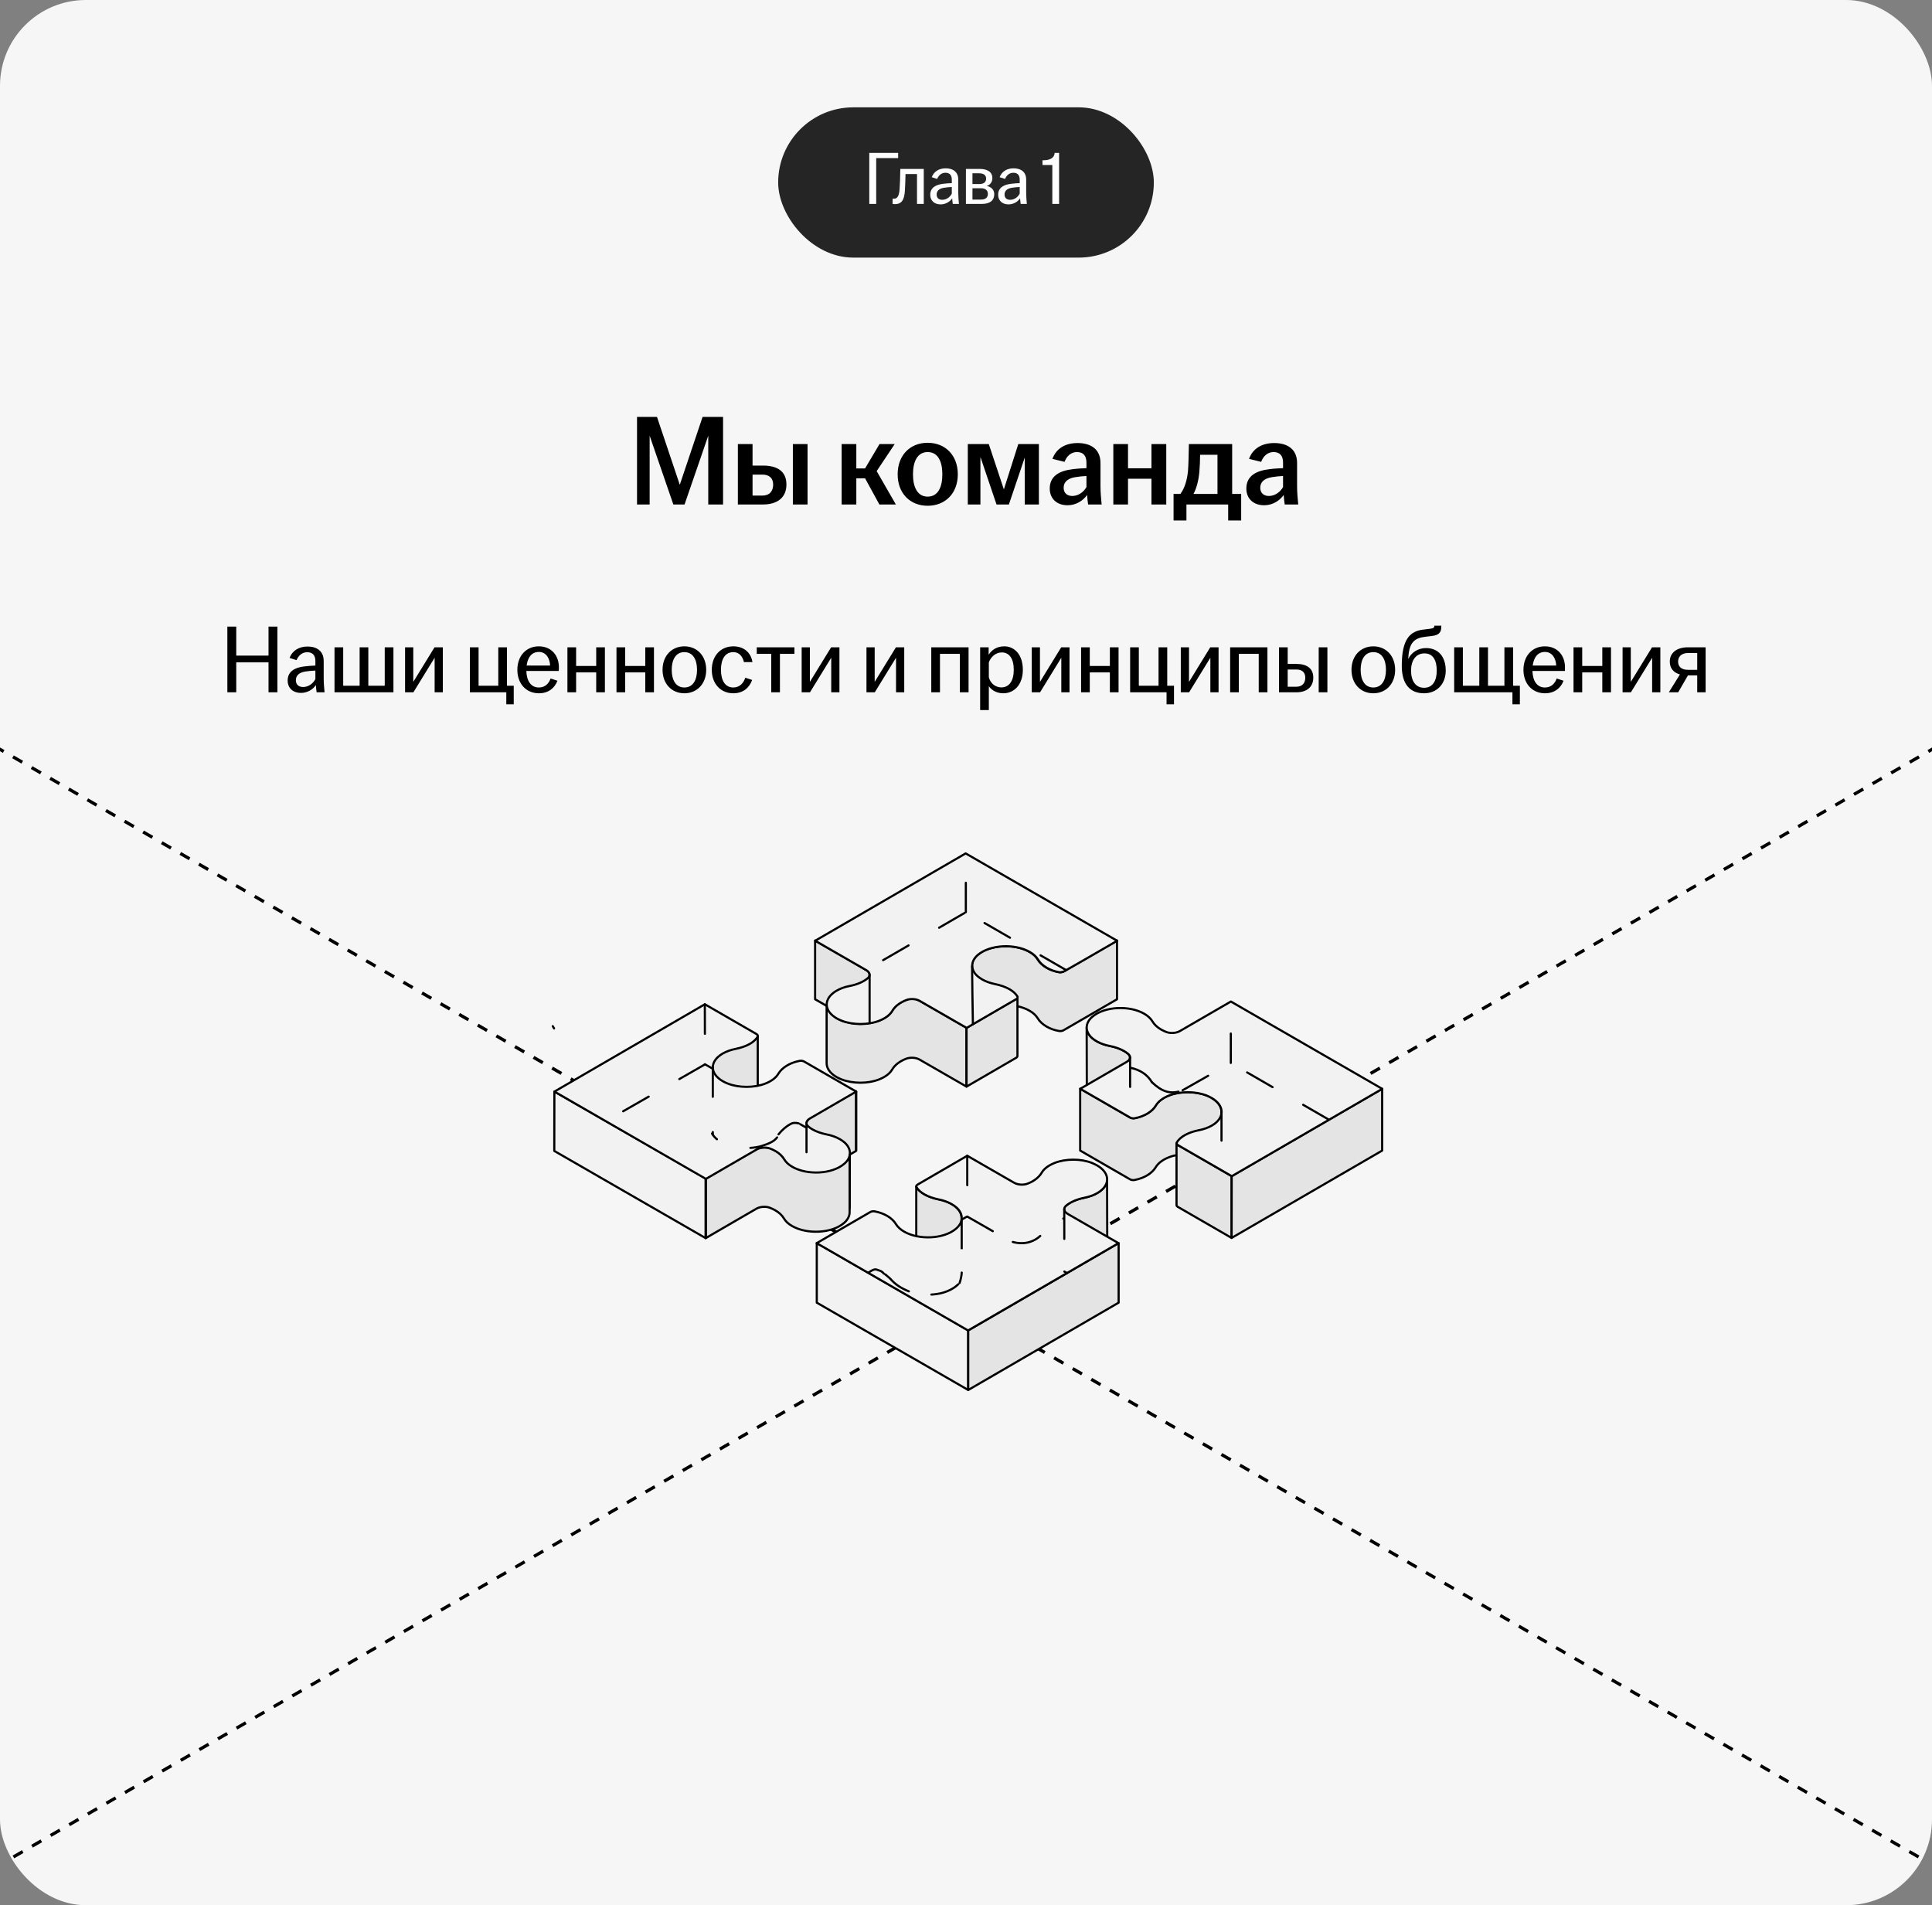 <?xml version="1.0" encoding="UTF-8"?> <svg xmlns="http://www.w3.org/2000/svg" width="360" height="355" viewBox="0 0 360 355" fill="none"><rect x="0" y="0" width="360" height="355" fill="#808080" stroke="none"/><g clip-path="url(#clip0_7964_13889)"><rect width="360" height="355" rx="16" fill="#F6F6F6"></rect><g opacity="0.85"><rect x="145" y="20" width="70" height="28" rx="14" fill="black"></rect><path d="M161.98 38V28.48H167.356V29.46H163.268V38H161.98ZM166.726 38.042C166.6 38.042 166.474 38.028 166.32 38V37.006C166.404 37.02 166.502 37.02 166.614 37.02C167.146 37.02 167.524 36.586 167.622 35.298C167.692 34.346 167.734 33.1 167.762 31.476H172.13V38H170.87V32.428H168.728C168.714 33.436 168.672 34.542 168.616 35.494C168.518 37.216 168.028 38.042 166.726 38.042ZM175.269 38.084C174.107 38.084 173.337 37.384 173.337 36.292C173.337 34.976 174.359 34.416 175.731 34.248C176.319 34.178 176.921 34.136 177.355 34.122V33.478C177.355 32.61 176.935 32.19 176.165 32.19C175.409 32.19 174.891 32.694 174.625 33.338L173.617 33.016C174.037 31.91 175.017 31.364 176.221 31.364C177.565 31.364 178.559 32.022 178.559 33.464V35.956C178.559 36.67 178.629 37.412 178.685 38H177.537C177.495 37.692 177.439 37.286 177.425 36.95C177.019 37.566 176.221 38.084 175.269 38.084ZM174.527 36.25C174.527 36.88 174.933 37.23 175.577 37.23C176.333 37.23 177.005 36.754 177.355 36.082V34.85C176.879 34.864 176.403 34.906 175.885 34.99C175.003 35.13 174.527 35.564 174.527 36.25ZM179.986 38V31.476H182.548C184.018 31.476 184.914 32.064 184.914 33.184C184.914 33.87 184.55 34.458 183.85 34.64C184.648 34.808 185.264 35.312 185.264 36.18C185.264 37.314 184.508 38 182.912 38H179.986ZM181.204 37.188H182.786C183.682 37.188 184.074 36.768 184.074 36.138C184.074 35.48 183.654 35.074 182.772 35.074H181.204V37.188ZM181.204 34.29H182.534C183.346 34.29 183.752 33.898 183.752 33.282C183.752 32.68 183.332 32.288 182.45 32.288H181.204V34.29ZM187.923 38.084C186.761 38.084 185.991 37.384 185.991 36.292C185.991 34.976 187.013 34.416 188.385 34.248C188.973 34.178 189.575 34.136 190.009 34.122V33.478C190.009 32.61 189.589 32.19 188.819 32.19C188.063 32.19 187.545 32.694 187.279 33.338L186.271 33.016C186.691 31.91 187.671 31.364 188.875 31.364C190.219 31.364 191.213 32.022 191.213 33.464V35.956C191.213 36.67 191.283 37.412 191.339 38H190.191C190.149 37.692 190.093 37.286 190.079 36.95C189.673 37.566 188.875 38.084 187.923 38.084ZM187.181 36.25C187.181 36.88 187.587 37.23 188.231 37.23C188.987 37.23 189.659 36.754 190.009 36.082V34.85C189.533 34.864 189.057 34.906 188.539 34.99C187.657 35.13 187.181 35.564 187.181 36.25ZM196.086 38V30.748H194.252V29.866C195.652 29.866 196.422 29.488 196.534 28.48H197.346V38H196.086Z" fill="white"></path></g><path d="M118.7 94V77.68H122.42L126.668 90.328L130.916 77.68H134.732V94H131.972V81.184L127.556 94H125.468L121.052 81.184V94H118.7ZM137.491 94V82.744H140.227V86.752H142.171C144.835 86.752 146.539 87.808 146.539 90.28C146.539 92.728 144.835 94 142.171 94H137.491ZM140.227 92.344H142.051C143.395 92.344 144.067 91.504 144.067 90.304C144.067 89.104 143.347 88.432 142.051 88.432H140.227V92.344ZM147.739 94V82.744H150.475V94H147.739ZM156.827 94V82.744H159.563V87.28H161.195L163.883 82.744H166.715L163.355 87.784L166.931 94H163.859L161.195 89.128H159.563V94H156.827ZM172.857 94.24C169.617 94.24 167.265 91.96 167.265 88.384C167.265 84.784 169.617 82.504 172.857 82.504C176.097 82.504 178.473 84.784 178.473 88.384C178.473 91.96 176.097 94.24 172.857 94.24ZM170.121 88.384C170.121 90.784 170.961 92.536 172.857 92.536C174.777 92.536 175.593 90.784 175.593 88.384C175.593 85.984 174.777 84.232 172.857 84.232C170.961 84.232 170.121 85.984 170.121 88.384ZM180.335 94V82.744H184.247L187.055 91.192L189.743 82.744H193.583V94H190.943V85.264L187.991 94H185.687L182.687 85.144V94H180.335ZM198.916 94.144C196.924 94.144 195.604 92.92 195.604 91.024C195.604 88.72 197.38 87.712 199.9 87.424C200.836 87.304 201.748 87.256 202.444 87.232V86.2C202.444 84.88 201.82 84.232 200.668 84.232C199.54 84.232 198.748 85.024 198.364 86.056L196.108 85.504C196.804 83.56 198.532 82.552 200.788 82.552C203.308 82.552 205.06 83.728 205.06 86.272V90.616C205.06 91.816 205.18 93.016 205.276 94H202.756C202.684 93.472 202.588 92.776 202.564 92.224C201.868 93.232 200.572 94.144 198.916 94.144ZM198.196 90.88C198.196 91.864 198.844 92.416 199.804 92.416C200.908 92.416 201.892 91.72 202.444 90.76V88.696C201.772 88.72 201.1 88.792 200.356 88.912C198.988 89.128 198.196 89.8 198.196 90.88ZM207.452 94V82.744H210.188V87.256H214.556V82.744H217.316V94H214.556V89.2H210.188V94H207.452ZM218.675 96.976V92.032H219.947C220.763 90.952 221.195 89.44 221.363 87.784C221.459 86.584 221.483 85.24 221.531 82.744H229.595V92.032H231.275V96.976H228.851V94H221.075V96.976H218.675ZM222.395 92.032H226.859V84.736H223.619C223.619 85.816 223.571 86.896 223.475 88.024C223.307 89.68 222.947 90.976 222.395 92.032ZM235.549 94.144C233.557 94.144 232.237 92.92 232.237 91.024C232.237 88.72 234.013 87.712 236.533 87.424C237.469 87.304 238.381 87.256 239.077 87.232V86.2C239.077 84.88 238.453 84.232 237.301 84.232C236.173 84.232 235.381 85.024 234.997 86.056L232.741 85.504C233.437 83.56 235.165 82.552 237.421 82.552C239.941 82.552 241.693 83.728 241.693 86.272V90.616C241.693 91.816 241.813 93.016 241.909 94H239.389C239.317 93.472 239.221 92.776 239.197 92.224C238.501 93.232 237.205 94.144 235.549 94.144ZM234.829 90.88C234.829 91.864 235.477 92.416 236.437 92.416C237.541 92.416 238.525 91.72 239.077 90.76V88.696C238.405 88.72 237.733 88.792 236.989 88.912C235.621 89.128 234.829 89.8 234.829 90.88Z" fill="black"></path><path d="M42.366 129V116.76H44.022V122.16H50.034V116.76H51.69V129H50.034V123.42H44.022V129H42.366ZM56.086 129.108C54.592 129.108 53.602 128.208 53.602 126.804C53.602 125.112 54.916 124.392 56.68 124.176C57.436 124.086 58.21 124.032 58.768 124.014V123.186C58.768 122.07 58.228 121.53 57.238 121.53C56.266 121.53 55.6 122.178 55.258 123.006L53.962 122.592C54.502 121.17 55.762 120.468 57.31 120.468C59.038 120.468 60.316 121.314 60.316 123.168V126.372C60.316 127.29 60.406 128.244 60.478 129H59.002C58.948 128.604 58.876 128.082 58.858 127.65C58.336 128.442 57.31 129.108 56.086 129.108ZM55.132 126.75C55.132 127.56 55.654 128.01 56.482 128.01C57.454 128.01 58.318 127.398 58.768 126.534V124.95C58.156 124.968 57.544 125.022 56.878 125.13C55.744 125.31 55.132 125.868 55.132 126.75ZM62.331 129V120.612H63.951V127.776H67.011V120.612H68.631V127.776H71.691V120.612H73.311V129H62.331ZM75.479 129V120.612H77.009V127.056L80.969 120.612H82.517V129H80.987V122.556L77.027 129H75.479ZM94.342 131.232V129H87.556V120.612H89.176V127.776H92.848V120.612H94.468V127.776H95.728V131.232H94.342ZM100.416 129.18C98.076 129.18 96.402 127.434 96.402 124.806C96.402 122.178 98.076 120.432 100.398 120.432C102.684 120.432 104.142 122.07 104.142 124.356C104.142 124.662 104.142 124.86 104.124 125.022H98.076C98.13 126.786 98.868 128.1 100.398 128.1C101.64 128.1 102.288 127.29 102.594 126.426L103.872 126.84C103.368 128.19 102.198 129.18 100.416 129.18ZM98.13 124.014H102.504C102.468 122.808 101.838 121.476 100.398 121.476C99.048 121.476 98.31 122.538 98.13 124.014ZM105.731 129V120.612H107.351V124.086H111.095V120.612H112.715V129H111.095V125.292H107.351V129H105.731ZM114.872 129V120.612H116.492V124.086H120.236V120.612H121.856V129H120.236V125.292H116.492V129H114.872ZM127.523 129.18C125.183 129.18 123.455 127.434 123.455 124.806C123.455 122.178 125.183 120.432 127.523 120.432C129.863 120.432 131.591 122.178 131.591 124.806C131.591 127.434 129.863 129.18 127.523 129.18ZM125.165 124.806C125.165 126.678 125.903 128.1 127.523 128.1C129.143 128.1 129.881 126.678 129.881 124.806C129.881 122.934 129.143 121.512 127.523 121.512C125.903 121.512 125.165 122.934 125.165 124.806ZM136.644 129.18C134.304 129.18 132.63 127.434 132.63 124.806C132.63 122.178 134.304 120.432 136.644 120.432C138.696 120.432 139.938 121.674 140.208 123.366H138.624C138.372 122.34 137.76 121.512 136.644 121.512C135.042 121.512 134.34 122.934 134.34 124.806C134.34 126.678 135.042 128.1 136.644 128.1C137.868 128.1 138.57 127.218 138.876 126.282L140.154 126.696C139.614 128.19 138.426 129.18 136.644 129.18ZM143.709 129V121.836H141.009V120.612H148.029V121.836H145.329V129H143.709ZM149.378 129V120.612H150.908V127.056L154.868 120.612H156.416V129H154.886V122.556L150.926 129H149.378ZM161.454 129V120.612H162.984V127.056L166.944 120.612H168.492V129H166.962V122.556L163.002 129H161.454ZM173.53 129V120.612H180.478V129H178.858V121.836H175.15V129H173.53ZM182.636 132.312V120.612H184.22V121.998C184.76 121.134 185.714 120.432 187.136 120.432C189.026 120.432 190.592 121.962 190.592 124.806C190.592 127.65 188.9 129.18 186.956 129.18C185.696 129.18 184.742 128.586 184.256 127.848V132.312H182.636ZM184.256 126.192C184.526 127.272 185.426 128.082 186.596 128.082C188.036 128.082 188.9 126.876 188.9 124.806C188.9 122.736 188.072 121.566 186.668 121.566C185.552 121.566 184.616 122.394 184.256 123.42V126.192ZM192.251 129V120.612H193.781V127.056L197.741 120.612H199.289V129H197.759V122.556L193.799 129H192.251ZM201.444 129V120.612H203.064V124.086H206.808V120.612H208.428V129H206.808V125.292H203.064V129H201.444ZM217.371 131.232V129H210.585V120.612H212.205V127.776H215.877V120.612H217.497V127.776H218.757V131.232H217.371ZM220.024 129V120.612H221.554V127.056L225.514 120.612H227.062V129H225.532V122.556L221.572 129H220.024ZM229.218 129V120.612H236.166V129H234.546V121.836H230.838V129H229.218ZM238.323 129V120.612H239.943V123.708H241.545C243.471 123.708 244.713 124.5 244.713 126.264C244.713 128.028 243.471 129 241.545 129H238.323ZM239.943 127.956H241.581C242.661 127.956 243.219 127.254 243.219 126.282C243.219 125.31 242.661 124.752 241.581 124.752H239.943V127.956ZM245.721 129V120.612H247.341V129H245.721ZM255.896 129.18C253.556 129.18 251.828 127.434 251.828 124.806C251.828 122.178 253.556 120.432 255.896 120.432C258.236 120.432 259.964 122.178 259.964 124.806C259.964 127.434 258.236 129.18 255.896 129.18ZM253.538 124.806C253.538 126.678 254.276 128.1 255.896 128.1C257.516 128.1 258.254 126.678 258.254 124.806C258.254 122.934 257.516 121.512 255.896 121.512C254.276 121.512 253.538 122.934 253.538 124.806ZM265.359 129.18C262.839 129.18 261.201 127.614 261.201 124.068C261.201 119.118 262.695 117.57 265.323 117.3C265.665 117.264 266.133 117.21 266.367 117.174C267.105 117.084 267.267 116.958 267.267 116.634V116.58H268.563V116.778C268.563 117.804 268.149 118.344 266.817 118.506L265.719 118.632C263.559 118.866 262.623 119.676 262.425 122.43L262.407 122.79C262.947 121.62 264.189 120.756 265.719 120.756C268.059 120.756 269.391 122.412 269.391 124.95C269.391 127.488 267.699 129.18 265.359 129.18ZM262.929 124.95C262.929 126.822 263.739 128.154 265.359 128.154C266.979 128.154 267.717 126.822 267.717 124.95C267.717 123.078 267.051 121.746 265.431 121.746C263.811 121.746 262.929 123.078 262.929 124.95ZM281.82 131.232V129H270.966V120.612H272.586V127.776H275.646V120.612H277.266V127.776H280.326V120.612H281.946V127.776H283.206V131.232H281.82ZM287.887 129.18C285.547 129.18 283.873 127.434 283.873 124.806C283.873 122.178 285.547 120.432 287.869 120.432C290.155 120.432 291.613 122.07 291.613 124.356C291.613 124.662 291.613 124.86 291.595 125.022H285.547C285.601 126.786 286.339 128.1 287.869 128.1C289.111 128.1 289.759 127.29 290.065 126.426L291.343 126.84C290.839 128.19 289.669 129.18 287.887 129.18ZM285.601 124.014H289.975C289.939 122.808 289.309 121.476 287.869 121.476C286.519 121.476 285.781 122.538 285.601 124.014ZM293.202 129V120.612H294.822V124.086H298.566V120.612H300.186V129H298.566V125.292H294.822V129H293.202ZM302.343 129V120.612H303.873V127.056L307.833 120.612H309.381V129H307.851V122.556L303.891 129H302.343ZM316.252 129V125.85H314.524L312.706 129H310.96L313.03 125.67C311.878 125.346 311.14 124.554 311.14 123.276C311.14 121.53 312.598 120.612 314.488 120.612H317.818V129H316.252ZM312.688 123.276C312.688 124.212 313.318 124.806 314.506 124.806H316.252V121.674H314.56C313.336 121.674 312.688 122.34 312.688 123.276Z" fill="black"></path><path d="M-441 -114.957L800.626 601.812" stroke="black" stroke-width="0.6" stroke-linejoin="round" stroke-dasharray="2 2"></path><path d="M801 -114.957L-440.626 601.812" stroke="black" stroke-width="0.6" stroke-linejoin="round" stroke-dasharray="2 2"></path><path d="M198.164 181.024C197.941 181.149 197.62 181.205 197.313 181.149C196.434 180.982 195.653 180.689 195.011 180.327C194.272 179.895 193.7 179.366 193.351 178.767C193.058 178.251 192.556 177.778 191.831 177.374C189.083 175.786 184.437 175.981 182.149 177.931C181.466 178.53 181.117 179.226 181.117 179.923V190.876C181.117 190.18 181.466 189.483 182.149 188.884C184.437 186.934 189.083 186.739 191.831 188.327C192.542 188.731 193.044 189.218 193.351 189.72C193.7 190.319 194.272 190.848 195.011 191.28C195.653 191.656 196.434 191.949 197.313 192.102C197.606 192.158 197.941 192.102 198.164 191.977L208.138 186.195V175.242L198.178 181.024H198.164Z" fill="#E4E4E4" stroke="black" stroke-width="0.4" stroke-miterlimit="10" stroke-linecap="round" stroke-linejoin="round"></path><path d="M160.936 191.41L161.411 191.684C161.815 191.921 162.024 192.227 162.024 192.534V181.589C162.024 181.282 161.815 180.976 161.411 180.739L151.883 175.25V186.195L160.936 191.41Z" fill="#E4E4E4" stroke="black" stroke-width="0.4" stroke-miterlimit="10" stroke-linecap="round" stroke-linejoin="round"></path><path d="M170.719 186.171C170.05 185.781 169.655 185.997 168.874 186.304C167.647 186.777 166.74 187.488 166.251 188.324C165.833 189.034 165.01 189.703 163.782 190.177C161.718 190.971 158.942 190.971 156.863 190.177C156.501 190.037 155.887 189.717 155.887 189.717C155.887 189.717 154.031 188.073 154.031 187.14V198.106C154.031 199.04 154.645 199.973 155.873 200.684C156.166 200.851 156.486 201.004 156.849 201.143C158.928 201.937 161.704 201.951 163.768 201.143C164.996 200.67 165.819 200.015 166.238 199.29C166.726 198.455 167.633 197.744 168.86 197.27C169.641 196.978 170.688 197.048 171.357 197.438L180.09 202.467V191.5L171.357 186.471L170.719 186.171Z" fill="#E4E4E4" stroke="black" stroke-width="0.4" stroke-miterlimit="10" stroke-linecap="round" stroke-linejoin="round"></path><path d="M189.336 186.137L180.102 191.501V202.467L189.336 197.104C189.504 197.006 189.588 196.881 189.588 196.755V185.789C189.588 185.914 189.504 186.054 189.336 186.151V186.137Z" fill="#E4E4E4" stroke="black" stroke-width="0.4" stroke-miterlimit="10" stroke-linecap="round" stroke-linejoin="round"></path><path d="M189.552 185.991C189.618 185.89 189.628 185.775 189.577 185.666C189.285 185.164 188.782 184.718 188.141 184.342C187.387 183.91 186.453 183.576 185.42 183.367C184.542 183.186 183.718 182.907 183.021 182.503C182.728 182.336 182.449 182.141 182.198 181.932C181.54 181.367 181.195 180.712 181.16 180.053M181.16 180.053C181.12 179.313 181.468 178.567 182.198 177.934C184.486 175.984 189.131 175.788 191.879 177.377C192.591 177.781 193.093 178.268 193.4 178.77C193.749 179.369 194.321 179.898 195.06 180.33C195.702 180.706 196.483 180.999 197.362 181.152C197.655 181.208 198.213 181.027 198.213 181.027L201.59 179.102L208.098 175.34L208.166 175.293L185.408 162.171L179.945 159.021L179.938 159.016L151.898 175.287L161.426 180.776C162.096 181.166 162.235 181.765 161.747 182.225C160.952 182.921 159.724 183.451 158.288 183.729C157.409 183.896 156.586 184.189 155.874 184.607C153.433 186.028 153.433 188.326 155.902 189.747C156.195 189.915 156.516 190.068 156.879 190.207C158.957 191.001 161.733 191.015 163.798 190.207C165.025 189.733 165.848 189.079 166.267 188.354C166.755 187.518 167.662 186.808 168.89 186.334C169.671 186.042 170.717 186.111 171.387 186.501L180.119 191.531L189.354 186.167C189.443 186.118 189.509 186.057 189.552 185.991" fill="#F2F2F2"></path><path d="M181.16 180.053C181.195 180.712 181.54 181.367 182.198 181.932C182.449 182.141 182.728 182.336 183.021 182.503C183.718 182.907 184.542 183.186 185.42 183.367C186.453 183.576 187.387 183.91 188.141 184.342C188.782 184.718 189.285 185.164 189.577 185.666C189.628 185.775 189.618 185.89 189.552 185.991C189.509 186.057 189.443 186.118 189.354 186.167L180.119 191.531L171.387 186.501C170.717 186.111 169.671 186.042 168.89 186.334C167.662 186.808 166.755 187.518 166.267 188.354C165.848 189.079 165.025 189.733 163.798 190.207C161.733 191.015 158.957 191.001 156.879 190.207C156.516 190.068 156.195 189.915 155.902 189.747C153.433 188.326 153.433 186.028 155.874 184.607C156.586 184.189 157.409 183.896 158.288 183.729C159.724 183.451 160.952 182.921 161.747 182.225C162.235 181.765 162.096 181.166 161.426 180.776L151.898 175.287L179.938 159.016L179.945 159.021L185.408 162.171L208.166 175.293L208.098 175.34L201.59 179.102L198.213 181.027C198.213 181.027 197.655 181.208 197.362 181.152C196.483 180.999 195.702 180.706 195.06 180.33C194.321 179.898 193.749 179.369 193.4 178.77C193.093 178.268 192.591 177.781 191.879 177.377C189.131 175.788 184.486 175.984 182.198 177.934C181.468 178.567 181.12 179.313 181.16 180.053" stroke="black" stroke-width="0.4" stroke-miterlimit="10" stroke-linecap="round" stroke-linejoin="round"></path><path d="M141.153 202.639C140.539 203.74 138.963 204.548 137.038 204.924C136.159 205.091 135.322 205.398 134.624 205.802C133.411 206.512 132.797 207.432 132.797 208.351V209.911C132.797 208.992 133.411 208.059 134.624 207.362C135.322 206.958 136.145 206.665 137.038 206.484C138.963 206.108 140.539 205.3 141.153 204.2C141.181 204.158 141.195 204.116 141.195 204.06V202.5C141.195 202.5 141.195 202.584 141.167 202.639H141.153Z" fill="#E4E4E4" stroke="black" stroke-width="0.4" stroke-miterlimit="10" stroke-linecap="round" stroke-linejoin="round"></path><path d="M141.223 193.15L141.211 193.139L141.158 202.33L140.136 204.155L134.502 203.416L132.842 200.654L132.289 198.079L133.527 195.402L139.555 193.117L141.223 193.15Z" fill="#E4E4E4"></path><path d="M181.286 190.829C181.256 189.118 181.119 181.07 181.134 180.059" stroke="black" stroke-width="0.4" stroke-miterlimit="10" stroke-linecap="round" stroke-linejoin="round"></path><path d="M150.864 208.351C150.473 208.588 150.25 209.201 150.25 209.201V220.32C150.25 220.014 150.459 219.707 150.85 219.484L159.513 214.455V203.336L151.3 207.395L150.909 208.054L150.864 208.351Z" fill="#E4E4E4" stroke="black" stroke-width="0.4" stroke-miterlimit="10" stroke-linecap="round" stroke-linejoin="round"></path><path d="M131.502 230.712V219.545L103.299 203.387L103.281 214.455L131.502 230.712Z" fill="#F2F2F2" stroke="black" stroke-width="0.4" stroke-miterlimit="10" stroke-linecap="round" stroke-linejoin="round"></path><path d="M157.294 216.69C155.006 218.655 150.347 218.85 147.598 217.262C146.901 216.858 146.399 216.37 146.092 215.855C145.743 215.27 145.171 214.74 144.446 214.322C144.153 214.155 143.469 213.863 143.469 213.863C143.469 213.863 141.628 213.654 140.972 214.03L131.5 219.519V230.7L140.958 225.211C141.614 224.835 142.674 224.738 143.455 225.044C143.804 225.183 144.139 225.337 144.432 225.504C145.171 225.922 145.729 226.451 146.078 227.036C146.371 227.552 146.873 228.039 147.584 228.443C150.333 230.031 154.992 229.85 157.28 227.872C157.963 227.287 158.312 226.59 158.312 225.894V214.712C158.312 215.409 158.183 215.551 157.499 216.136L157.294 216.69Z" fill="#E4E4E4" stroke="black" stroke-width="0.4" stroke-miterlimit="10" stroke-linecap="round" stroke-linejoin="round"></path><path d="M156.476 212.256C155.779 211.852 154.956 211.56 154.091 211.393C153.058 211.184 152.11 210.863 151.37 210.431C151.077 210.264 150.813 210.083 150.589 209.874C150.073 209.415 150.213 208.815 150.882 208.425L159.545 203.396L149.836 197.796C149.613 197.671 149.292 197.615 148.999 197.671C147.102 198.033 145.707 198.966 145.037 200.067C144.619 200.777 143.796 201.446 142.568 201.92C140.503 202.714 137.713 202.714 135.649 201.92C135.286 201.78 134.965 201.627 134.672 201.46C132.217 200.039 132.203 197.74 134.644 196.319C135.342 195.915 136.165 195.623 137.058 195.442C138.983 195.066 140.559 194.258 141.173 193.157C141.271 192.99 141.173 192.809 140.95 192.67L131.338 187.125L103.312 203.396L131.534 219.668L141.006 214.179C141.661 213.803 142.721 213.705 143.503 214.012C143.851 214.151 144.186 214.304 144.479 214.471C145.218 214.889 145.777 215.419 146.125 216.004C146.418 216.519 146.92 217.007 147.632 217.411C150.38 218.999 155.039 218.818 157.327 216.84C158.722 215.656 158.708 214.04 157.327 212.842C157.076 212.633 156.811 212.438 156.504 212.27L156.476 212.256Z" fill="#F2F2F2" stroke="black" stroke-width="0.4" stroke-miterlimit="10" stroke-linecap="round" stroke-linejoin="round"></path><path d="M210.241 196.379C210.003 196.17 209.738 195.989 209.446 195.822C208.706 195.404 207.785 195.07 206.753 194.875C205.888 194.707 205.051 194.415 204.354 194.011C204.061 193.844 203.782 193.649 203.531 193.44C202.833 192.841 202.484 192.144 202.484 191.434L202.513 202.767C202.513 203.464 202.848 204.174 203.546 204.773C203.797 204.982 204.062 205.177 204.369 205.345C205.066 205.749 205.903 206.041 206.768 206.208C207.8 206.403 208.721 206.738 209.46 207.156C209.753 207.323 210.032 207.518 210.256 207.713C210.479 207.908 210.577 208.117 210.577 208.34L210.548 197.006C210.548 196.797 210.45 196.574 210.226 196.379H210.241Z" fill="#E4E4E4" stroke="black" stroke-width="0.4" stroke-miterlimit="10" stroke-linecap="round" stroke-linejoin="round"></path><path d="M225.179 204.25C224.887 204.083 225.128 204.235 224.78 204.095C222.7 203.301 219.925 203.287 217.86 204.095C216.633 204.583 215.809 205.224 215.377 205.948C214.735 207.063 213.326 207.982 211.428 208.344C211.136 208.4 210.802 208.344 210.578 208.219L201.273 202.855V214.381L210.564 219.745C210.787 219.87 211.122 219.926 211.415 219.87C213.313 219.508 214.707 218.575 215.363 217.474C215.795 216.749 216.633 216.095 217.847 215.621C219.91 214.827 222.687 214.827 224.765 215.621C225.115 215.76 225.435 215.914 225.728 216.081C226.97 216.805 227.598 217.739 227.598 218.686V207.16C227.598 206.213 226.983 205.279 225.728 204.555L225.179 204.25Z" fill="#E4E4E4" stroke="black" stroke-width="0.4" stroke-miterlimit="10" stroke-linecap="round" stroke-linejoin="round"></path><path d="M219.479 213.358C219.311 213.261 219.227 212.996 219.227 212.996V224.521C219.227 224.661 219.311 224.786 219.479 224.883L229.495 230.665V219.14L219.479 213.358Z" fill="#E4E4E4" stroke="black" stroke-width="0.4" stroke-miterlimit="10" stroke-linecap="round" stroke-linejoin="round"></path><path d="M229.506 219.143L229.492 230.664L257.545 214.392V202.871L229.506 219.143Z" fill="#E4E4E4" stroke="black" stroke-width="0.4" stroke-miterlimit="10" stroke-linecap="round" stroke-linejoin="round"></path><path d="M229.329 186.631L219.856 192.12C219.187 192.51 218.14 192.594 217.345 192.301C216.997 192.162 216.662 192.009 216.369 191.841C215.629 191.423 215.071 190.88 214.723 190.295C214.417 189.779 213.913 189.306 213.203 188.888C210.454 187.3 205.809 187.495 203.535 189.459C202.14 190.643 202.14 192.259 203.535 193.457C203.786 193.666 204.051 193.861 204.358 194.029C205.056 194.432 205.893 194.725 206.757 194.892C207.79 195.087 208.711 195.422 209.45 195.839C209.743 196.007 210.022 196.202 210.245 196.397C210.775 196.856 210.649 197.455 209.966 197.846L201.289 202.875L210.593 208.238C210.817 208.363 211.151 208.419 211.445 208.363C213.342 208.001 214.737 207.068 215.393 205.967C215.824 205.243 216.662 204.588 217.876 204.114C219.94 203.32 222.717 203.32 224.795 204.114C225.143 204.254 225.464 204.407 225.758 204.574C228.227 205.995 228.254 208.308 225.814 209.729C225.102 210.133 224.278 210.425 223.399 210.592C221.475 210.969 219.899 211.79 219.285 212.877C219.201 213.058 219.285 213.239 219.508 213.379L229.524 219.16L257.563 202.889L229.357 186.617L229.329 186.631Z" fill="#F2F2F2" stroke="black" stroke-width="0.4" stroke-miterlimit="10" stroke-linecap="round" stroke-linejoin="round"></path><path d="M204.461 222.292C203.75 222.696 202.926 222.988 202.034 223.169C200.611 223.448 199.397 223.977 198.588 224.688C198.379 224.869 198.281 225.078 198.281 225.287L198.31 236.392C198.31 236.183 198.408 235.974 198.617 235.793C199.426 235.082 200.64 234.567 202.063 234.274C202.955 234.093 203.793 233.814 204.49 233.397C205.704 232.7 206.303 231.781 206.317 230.847L206.289 219.742C206.289 220.662 205.689 221.581 204.475 222.292H204.461Z" fill="#E4E4E4" stroke="black" stroke-width="0.4" stroke-miterlimit="10" stroke-linecap="round" stroke-linejoin="round"></path><path d="M178.156 224.92C177.905 224.711 177.64 224.516 177.333 224.349C176.635 223.944 175.812 223.666 174.947 223.485C173.901 223.276 172.953 222.941 172.213 222.51C171.571 222.134 171.069 221.688 170.776 221.186C170.748 221.144 170.734 221.103 170.734 221.047V232.154C170.734 232.154 170.734 232.238 170.762 232.293C171.055 232.795 171.557 233.241 172.199 233.617C172.953 234.049 173.901 234.383 174.933 234.592C175.798 234.759 176.621 235.052 177.319 235.456C177.612 235.623 177.891 235.818 178.128 236.027C178.825 236.626 179.174 237.336 179.174 238.047V226.94C179.174 226.229 178.825 225.519 178.128 224.92H178.156Z" fill="#E4E4E4" stroke="black" stroke-width="0.4" stroke-miterlimit="10" stroke-linecap="round" stroke-linejoin="round"></path><path d="M152.195 231.613V242.727L180.416 258.999V247.885L152.195 231.613Z" fill="#F2F2F2" stroke="black" stroke-width="0.4" stroke-miterlimit="10" stroke-linecap="round" stroke-linejoin="round"></path><path d="M180.414 247.896V258.999L208.44 242.728V231.625L180.414 247.896Z" fill="#E4E4E4" stroke="black" stroke-width="0.4" stroke-miterlimit="10" stroke-linecap="round" stroke-linejoin="round"></path><path d="M198.912 226.148C198.243 225.772 198.103 225.159 198.606 224.699C199.415 223.989 200.628 223.473 202.051 223.181C202.944 223 203.781 222.721 204.478 222.303C206.92 220.882 206.906 218.584 204.437 217.163C204.144 216.995 203.823 216.842 203.46 216.689C201.396 215.881 198.619 215.881 196.555 216.675C195.327 217.163 194.49 217.817 194.086 218.542C193.584 219.364 192.691 220.088 191.477 220.548C190.682 220.854 189.636 220.771 188.966 220.381L180.233 215.352L170.998 220.715C170.789 220.84 170.677 221.021 170.775 221.203C171.068 221.704 171.57 222.15 172.212 222.526C172.965 222.958 173.914 223.292 174.946 223.501C175.811 223.668 176.634 223.961 177.332 224.365C177.625 224.532 177.904 224.727 178.155 224.936C179.55 226.134 179.55 227.75 178.155 228.934C175.881 230.899 171.222 231.08 168.473 229.491C167.776 229.087 167.26 228.6 166.953 228.098C166.604 227.513 166.032 226.97 165.307 226.552C164.651 226.176 163.87 225.883 162.991 225.716C162.698 225.66 162.363 225.716 162.14 225.855L152.18 231.637L180.387 247.908L208.412 231.637L198.885 226.148H198.912Z" fill="#F2F2F2" stroke="black" stroke-width="0.4" stroke-miterlimit="10" stroke-linecap="round" stroke-linejoin="round"></path><path d="M210.68 198.969C212.303 199.31 213.777 200.152 214.638 201.652" stroke="black" stroke-width="0.4" stroke-miterlimit="10" stroke-linecap="round" stroke-linejoin="round" stroke-dasharray="5.48 6.58"></path><path d="M214.672 201.672C216.409 203.34 218.035 203.993 220.2 203.226" stroke="black" stroke-width="0.4" stroke-miterlimit="10" stroke-linecap="round" stroke-linejoin="round" stroke-dasharray="5.48 6.58"></path><path d="M210.578 197.043V208.291" stroke="black" stroke-width="0.4" stroke-miterlimit="10" stroke-linecap="round" stroke-linejoin="round" stroke-dasharray="5.48 6.58"></path><path d="M220.359 203.149L229.323 198.07" stroke="black" stroke-width="0.4" stroke-miterlimit="10" stroke-linecap="round" stroke-linejoin="round" stroke-dasharray="5.48 6.58"></path><path d="M247.568 208.601L229.359 198.078" stroke="black" stroke-width="0.4" stroke-miterlimit="10" stroke-linecap="round" stroke-linejoin="round" stroke-dasharray="5.48 6.58"></path><path d="M229.344 198.056L229.348 186.633" stroke="black" stroke-width="0.4" stroke-miterlimit="10" stroke-linecap="round" stroke-linejoin="round" stroke-dasharray="5.48 6.58"></path><path d="M159.539 203.359V214.474" stroke="black" stroke-width="0.4" stroke-miterlimit="10" stroke-linejoin="round"></path><path d="M158.354 214.941L158.312 225.278" stroke="black" stroke-width="0.4" stroke-miterlimit="10" stroke-linejoin="round"></path><path d="M131.523 219.641V230.661" stroke="black" stroke-width="0.4" stroke-miterlimit="10" stroke-linejoin="round"></path><path d="M141.195 193.086V202.286" stroke="black" stroke-width="0.4" stroke-miterlimit="10" stroke-linecap="round" stroke-linejoin="round"></path><path d="M198.644 180.751L179.766 169.859" stroke="black" stroke-width="0.4" stroke-miterlimit="10" stroke-linecap="round" stroke-linejoin="round" stroke-dasharray="5.48 6.58"></path><path d="M179.732 170.113L161.406 180.732" stroke="black" stroke-width="0.4" stroke-miterlimit="10" stroke-linecap="round" stroke-linejoin="round" stroke-dasharray="5.48 6.58"></path><path d="M179.969 169.965V159" stroke="black" stroke-width="0.4" stroke-miterlimit="10" stroke-linecap="round" stroke-linejoin="round" stroke-dasharray="5.48 6.58"></path><path d="M131.336 198.34L112.883 208.918" stroke="black" stroke-width="0.4" stroke-miterlimit="10" stroke-linecap="round" stroke-linejoin="round" stroke-dasharray="5.48 6.58"></path><path d="M103 191.207L103.243 191.632" stroke="black" stroke-width="0.4" stroke-miterlimit="10" stroke-linecap="round" stroke-linejoin="round" stroke-dasharray="5.48 6.58"></path><path d="M131.359 198.309L132.712 199.08" stroke="black" stroke-width="0.4" stroke-miterlimit="10" stroke-linecap="round" stroke-linejoin="round" stroke-dasharray="5.48 6.58"></path><path d="M131.336 187.145L131.362 198.342" stroke="black" stroke-width="0.4" stroke-miterlimit="10" stroke-linecap="round" stroke-linejoin="round" stroke-dasharray="5.48 6.58"></path><path d="M132.812 198.938C132.806 198.996 132.801 199.057 132.797 199.121" stroke="black" stroke-width="0.4" stroke-miterlimit="10" stroke-linecap="round" stroke-linejoin="round" stroke-dasharray="5.48 6.58"></path><path d="M144.804 211.934C144.169 212.784 143.053 213.156 142.011 213.5C139.411 214.36 134.318 214.007 132.672 211.215" stroke="black" stroke-width="0.4" stroke-miterlimit="10" stroke-linecap="round" stroke-linejoin="round" stroke-dasharray="5.48 6.58"></path><path d="M145.062 211.365C145.394 210.96 145.749 210.583 146.139 210.247C146.483 209.949 146.855 209.683 147.261 209.457C147.759 209.181 148.211 209.177 148.82 209.318" stroke="black" stroke-width="0.4" stroke-miterlimit="10" stroke-linecap="round" stroke-linejoin="round" stroke-dasharray="5.48 6.58"></path><path d="M149.102 209.465L150.136 210.055" stroke="black" stroke-width="0.4" stroke-miterlimit="10" stroke-linecap="round" stroke-linejoin="round" stroke-dasharray="5.48 6.58"></path><path d="M179.242 227.227L180.095 226.734" stroke="black" stroke-width="0.4" stroke-miterlimit="10" stroke-linecap="round" stroke-linejoin="round" stroke-dasharray="5.48 6.58"></path><path d="M180.234 226.684L188.666 231.508" stroke="black" stroke-width="0.4" stroke-miterlimit="10" stroke-linecap="round" stroke-linejoin="round" stroke-dasharray="5.48 6.58"></path><path d="M180.234 215.355L180.235 226.676" stroke="black" stroke-width="0.4" stroke-miterlimit="10" stroke-linecap="round" stroke-linejoin="round" stroke-dasharray="5.48 6.58"></path><path d="M188.719 231.417C190.788 231.982 192.807 231.502 194.327 229.808C194.876 229.197 195.415 228.452 196.102 227.981C196.644 227.61 197.124 227.282 197.66 227.152" stroke="black" stroke-width="0.4" stroke-miterlimit="10" stroke-linecap="round" stroke-linejoin="round" stroke-dasharray="5.48 6.58"></path><path d="M198.125 227.054C198.168 227.045 198.21 227.036 198.253 227.027" stroke="black" stroke-width="0.4" stroke-miterlimit="10" stroke-linecap="round" stroke-linejoin="round" stroke-dasharray="5.48 6.58"></path><path d="M179.203 237.121C179.197 237.646 178.986 238.55 178.805 239.061" stroke="black" stroke-width="0.4" stroke-miterlimit="10" stroke-linecap="round" stroke-linejoin="round" stroke-dasharray="5.48 6.58"></path><path d="M161.836 237.127C161.838 237.114 162.313 236.804 162.37 236.776C162.977 236.485 163.087 236.433 163.742 236.707C163.877 236.764 164.286 236.795 164.686 237.313" stroke="black" stroke-width="0.4" stroke-miterlimit="10" stroke-linecap="round" stroke-linejoin="round" stroke-dasharray="5.48 6.58"></path><path d="M164.945 237.453C165.189 237.638 165.46 237.895 165.57 237.979C165.847 238.193 166.05 238.458 166.292 238.7C167.242 239.649 168.441 240.298 169.745 240.763C170.885 241.169 172.112 241.255 173.31 241.255" stroke="black" stroke-width="0.4" stroke-miterlimit="10" stroke-linecap="round" stroke-linejoin="round" stroke-dasharray="5.48 6.58"></path><path d="M173.547 241.216C173.883 241.218 174.531 241.116 174.778 241.077C175.911 240.9 177.182 240.409 178.093 239.699C178.38 239.475 178.801 239.134 178.96 238.801" stroke="black" stroke-width="0.4" stroke-miterlimit="10" stroke-linecap="round" stroke-linejoin="round" stroke-dasharray="5.48 6.58"></path><path d="M150.281 209.215V218.304" stroke="black" stroke-width="0.4" stroke-miterlimit="10" stroke-linecap="round" stroke-linejoin="round" stroke-dasharray="5.48 6.58"></path><path d="M132.82 198.883V211.399" stroke="black" stroke-width="0.4" stroke-miterlimit="10" stroke-linecap="round" stroke-linejoin="round" stroke-dasharray="5.48 6.58"></path><path d="M162.039 181.613V190.58" stroke="black" stroke-width="0.4" stroke-miterlimit="10" stroke-linecap="round" stroke-linejoin="round"></path><path d="M227.609 207.055V217.971" stroke="black" stroke-width="0.4" stroke-miterlimit="10" stroke-linecap="round" stroke-linejoin="round" stroke-dasharray="5.48 6.58"></path><path d="M179.195 227.066V236.622" stroke="black" stroke-width="0.4" stroke-miterlimit="10" stroke-linejoin="round" stroke-dasharray="0.11 0.11 5.48 6.58"></path><path d="M198.305 225.363L198.331 236.934" stroke="black" stroke-width="0.4" stroke-miterlimit="10" stroke-linecap="round" stroke-linejoin="round" stroke-dasharray="5.48 6.58"></path><path d="M198.807 237.205L198.328 236.93" stroke="black" stroke-width="0.4" stroke-miterlimit="10" stroke-linecap="round" stroke-linejoin="round" stroke-dasharray="5.48 6.58"></path></g><defs><clipPath id="clip0_7964_13889"><rect width="360" height="355" rx="16" fill="white"></rect></clipPath></defs></svg> 